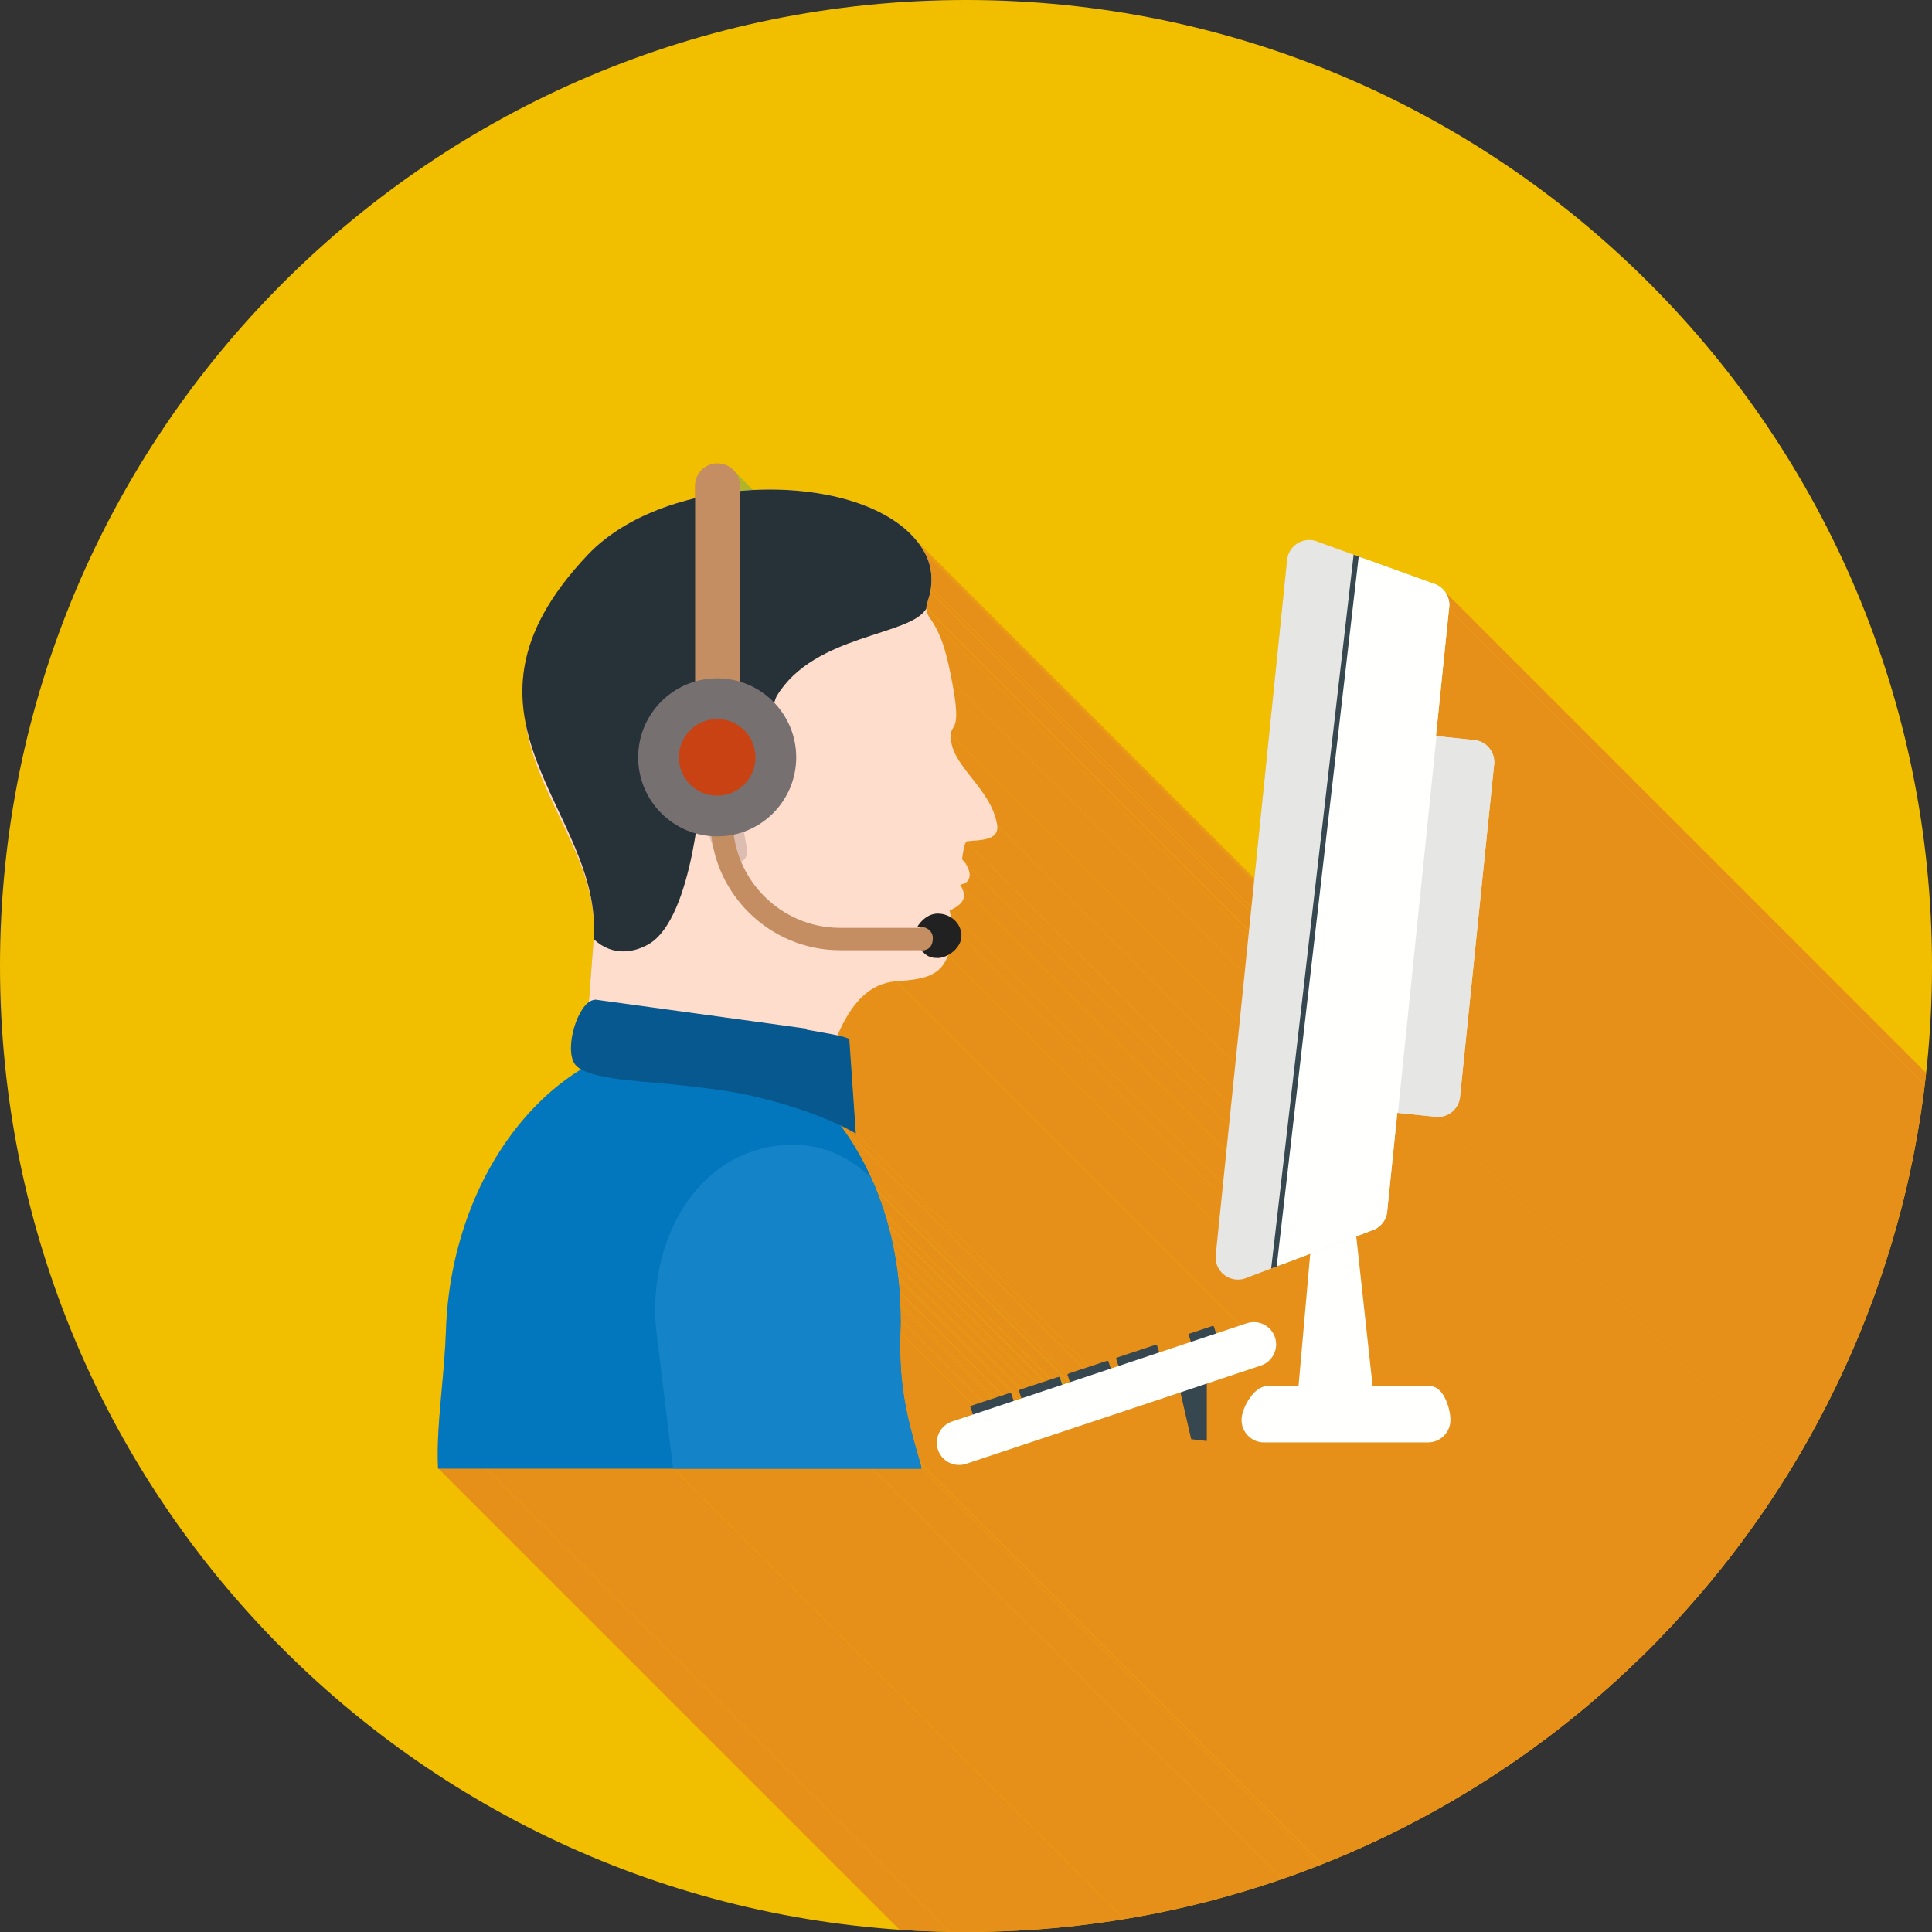 <?xml version="1.0" encoding="UTF-8" standalone="no"?>
<!-- Creator: CorelDRAW -->

<svg
   xml:space="preserve"
   width="2048px"
   height="2048px"
   style="shape-rendering:geometricPrecision; text-rendering:geometricPrecision; image-rendering:optimizeQuality; fill-rule:evenodd; clip-rule:evenodd"
   viewBox="0 0 2048 2048"
   version="1.1"
   id="svg7862"
   sodipodi:docname="Assistenza GetYourGuide Barcellona.svg"
   inkscape:version="1.1.2 (b8e25be833, 2022-02-05)"
   xmlns:inkscape="http://www.inkscape.org/namespaces/inkscape"
   xmlns:sodipodi="http://sodipodi.sourceforge.net/DTD/sodipodi-0.dtd"
   xmlns="http://www.w3.org/2000/svg"
   xmlns:svg="http://www.w3.org/2000/svg"><rect x="0" y="0" width="2048" height="2048" fill="#333333" stroke="none"/><sodipodi:namedview
   id="namedview7864"
   pagecolor="#ffffff"
   bordercolor="#666666"
   borderopacity="1.0"
   inkscape:pageshadow="2"
   inkscape:pageopacity="0.0"
   inkscape:pagecheckerboard="0"
   showgrid="false"
   inkscape:zoom="0.1767767"
   inkscape:cx="-1009.7485"
   inkscape:cy="373.35237"
   inkscape:window-width="2560"
   inkscape:window-height="1017"
   inkscape:window-x="-8"
   inkscape:window-y="-8"
   inkscape:window-maximized="1"
   inkscape:current-layer="Layer_x0020_1" />
 <defs
   id="defs7695">
  <style
   type="text/css"
   id="style7690">
   <![CDATA[
    .fil2 {fill:none}
    .fil12 {fill:#07588E}
    .fil17 {fill:#212121}
    .fil9 {fill:#263238}
    .fil3 {fill:#37474F}
    .fil15 {fill:#777070}
    .fil1 {fill:#AFB42B}
    .fil0 {fill:#C0CA33}
    .fil16 {fill:#C84213}
    .fil11 {fill:#CBAFA3}
    .fil10 {fill:#DDBDAF}
    .fil18 {fill:#E6E6E5}
    .fil7 {fill:#FFDDCC}
    .fil19 {fill:#FFFFFE}
    .fil8 {fill:#0277BD;fill-rule:nonzero}
    .fil13 {fill:#1583C8;fill-rule:nonzero}
    .fil6 {fill:#37474F;fill-rule:nonzero}
    .fil14 {fill:#C48E62;fill-rule:nonzero}
    .fil5 {fill:#E6E6E5;fill-rule:nonzero}
    .fil4 {fill:#FFFFFE;fill-rule:nonzero}
   ]]>
  </style>
   <clipPath
   id="id0">
    <path
   d="M1024 0c565.538,0 1024,458.462 1024,1024 0,565.538 -458.462,1024 -1024,1024 -565.538,0 -1024,-458.462 -1024,-1024 0,-565.538 458.462,-1024 1024,-1024z"
   id="path7692" />
   </clipPath>
 </defs>
 <g
   id="Layer_x0020_1"
   inkscape:label="Layer 1">
  <path
   class="fil0"
   d="M1024 0c565.538,0 1024,458.462 1024,1024 0,565.538 -458.462,1024 -1024,1024 -565.538,0 -1024,-458.462 -1024,-1024 0,-565.538 458.462,-1024 1024,-1024z"
   id="path7698"
   style="fill:#f1bf00;fill-opacity:1" />
  <g
   style="clip-path:url(#id0)"
   clip-path="url(#id0)"
   id="g7809">
   <g
   id="_385677952">
    <g
   id="g7805">
     <polygon
   id="_3303924961"
   class="fil1"
   points="1364.32,594.005 2500.2,1729.89 2500.09,1729.89 1364.21,594.005 " />
     <polygon
   id="_330392904"
   class="fil1"
   points="1535.93,645.696 2671.81,1781.58 2657.99,1916.35 1522.11,780.471 "
   style="fill:#e79019;fill-opacity:1" />
     <polygon
   id="_330397800"
   class="fil1"
   points="981.983,643.848 2117.86,1779.73 2117.85,1779.86 2117.84,1780 2117.83,1780.14 2117.82,1780.27 2117.81,1780.41 2117.81,1780.54 2117.8,1780.68 2117.8,1780.82 981.917,644.933 981.92,644.797 981.924,644.66 981.931,644.525 981.94,644.389 981.949,644.253 981.96,644.118 981.972,643.982 "
   style="fill:#e79019;fill-opacity:1" />
     <polygon
   id="_330397944"
   class="fil1"
   points="981.917,644.933 2117.8,1780.82 2117.84,1782.05 2118,1783.32 2118.3,1784.64 2118.75,1786.02 2119.35,1787.47 2120.13,1789.02 2121.1,1790.67 2122.27,1792.44 986.388,656.554 985.22,654.784 984.251,653.134 983.47,651.589 982.865,650.135 982.419,648.758 982.122,647.441 981.959,646.171 "
   style="fill:#e79019;fill-opacity:1" />
     <polygon
   id="_330398016"
   class="fil1"
   points="986.388,656.554 2122.27,1792.44 2123.46,1794.18 2124.61,1795.95 2125.71,1797.73 2126.76,1799.52 2127.78,1801.34 2128.75,1803.17 2129.68,1805.03 2130.57,1806.9 2131.43,1808.79 2132.26,1810.69 2133.05,1812.62 2133.8,1814.56 2134.53,1816.53 2135.23,1818.51 2135.91,1820.51 2136.56,1822.53 2137.18,1824.57 2137.79,1826.63 2138.37,1828.71 2138.93,1830.81 2139.48,1832.93 2140.01,1835.06 2140.53,1837.22 2141.03,1839.4 2141.53,1841.6 2142.01,1843.82 2142.49,1846.06 2142.96,1848.33 2143.43,1850.61 2143.89,1852.91 2144.36,1855.24 2144.82,1857.58 1008.94,721.699 1008.48,719.353 1008.01,717.029 1007.55,714.725 1007.08,712.443 1006.61,710.181 1006.13,707.94 1005.65,705.72 1005.15,703.521 1004.65,701.341 1004.13,699.182 1003.6,697.043 1003.05,694.926 1002.49,692.827 1001.9,690.747 1001.3,688.688 1000.68,686.647 1000.03,684.628 999.353,682.626 998.652,680.644 997.924,678.681 997.165,676.736 996.375,674.81 995.552,672.903 994.693,671.014 993.799,669.145 992.867,667.291 991.895,665.458 990.883,663.642 989.827,661.843 988.728,660.063 987.581,658.3 "
   style="fill:#e79019;fill-opacity:1" />
     <polygon
   id="_330398832"
   class="fil1"
   points="777.353,498.514 1913.23,1634.4 1914.77,1636.08 1916.13,1637.91 1917.32,1639.86 1918.32,1641.94 1919.12,1644.12 1919.71,1646.39 1920.07,1648.74 1920.19,1651.17 784.307,515.287 784.184,512.862 783.825,510.507 783.239,508.233 782.441,506.054 781.44,503.98 780.251,502.024 778.884,500.198 " />
     <polygon
   id="_330398904"
   class="fil1"
   points="1007.88,778.11 2143.76,1913.99 2143.68,1917.08 2143.85,1920.12 2144.27,1923.1 2144.93,1926.04 2145.79,1928.93 2146.86,1931.79 2148.11,1934.62 2149.53,1937.43 2151.1,1940.21 2152.8,1942.98 2154.63,1945.74 2156.56,1948.5 2158.57,1951.26 2160.67,1954.02 2162.81,1956.8 2165,1959.59 2167.22,1962.41 2169.45,1965.25 2171.67,1968.12 2173.87,1971.03 2176.03,1973.98 2178.14,1976.98 2180.19,1980.04 2182.14,1983.15 2184,1986.32 2185.74,1989.57 2187.36,1992.89 2188.82,1996.28 2190.12,1999.76 2191.25,2003.34 2192.17,2007 2192.89,2010.77 1057.01,874.885 1056.29,871.119 1055.36,867.453 1054.24,863.883 1052.94,860.402 1051.47,857.004 1049.86,853.686 1048.12,850.442 1046.26,847.267 1044.3,844.155 1042.26,841.1 1040.15,838.1 1037.99,835.146 1035.79,832.236 1033.57,829.364 1031.34,826.523 1029.12,823.709 1026.93,820.916 1024.78,818.142 1022.69,815.377 1020.67,812.619 1018.74,809.862 1016.92,807.101 1015.21,804.331 1013.65,801.545 1012.23,798.74 1010.98,795.91 1009.91,793.049 1009.04,790.153 1008.39,787.216 1007.97,784.234 1007.79,781.199 "
   style="fill:#e79019;fill-opacity:1" />
     <polygon
   id="_330398712"
   class="fil1"
   points="1057.01,874.885 2192.89,2010.77 2193.03,2013.72 2192.68,2016.27 2191.87,2018.46 2190.66,2020.31 2189.09,2021.85 2187.2,2023.12 2185.04,2024.15 2182.65,2024.97 2180.07,2025.61 2177.35,2026.11 2174.54,2026.49 2171.67,2026.78 2168.79,2027.03 2165.94,2027.25 2163.18,2027.48 2160.53,2027.76 1024.65,891.881 1027.29,891.602 1030.06,891.368 1032.91,891.144 1035.79,890.9 1038.66,890.605 1041.47,890.226 1044.19,889.732 1046.77,889.091 1049.16,888.271 1051.32,887.242 1053.21,885.972 1054.78,884.428 1055.99,882.578 1056.79,880.392 1057.15,877.838 "
   style="fill:#e79019;fill-opacity:1" />
     <polygon
   id="_330399072"
   class="fil1"
   points="1024.65,891.881 2160.53,2027.76 2159.99,2028.41 2159.5,2029.14 2159.07,2029.97 2158.68,2030.88 2158.33,2031.87 2158.02,2032.94 2157.74,2034.08 2157.48,2035.29 2157.23,2036.56 2157.01,2037.89 2156.78,2039.27 2156.56,2040.71 2156.34,2042.19 2156.1,2043.72 2155.85,2045.28 2155.57,2046.88 1019.69,910.998 1019.96,909.399 1020.22,907.834 1020.45,906.308 1020.68,904.824 1020.9,903.388 1021.12,902.003 1021.35,900.673 1021.59,899.403 1021.85,898.196 1022.14,897.057 1022.45,895.991 1022.8,895 1023.18,894.089 1023.62,893.262 1024.11,892.525 "
   style="fill:#e79019;fill-opacity:1" />
     <polygon
   id="_330398928"
   class="fil1"
   points="1017.8,937.905 2153.68,2073.79 2154.96,2076 2156.01,2078.11 2156.81,2080.14 2157.37,2082.08 2157.68,2083.95 2157.73,2085.75 2157.51,2087.48 2157.02,2089.16 2156.25,2090.78 2155.19,2092.36 2153.84,2093.9 2152.19,2095.4 2150.23,2096.87 2147.96,2098.32 2145.38,2099.75 2142.46,2101.17 1006.58,965.285 1009.49,963.865 1012.08,962.434 1014.35,960.986 1016.31,959.514 1017.96,958.014 1019.31,956.478 1020.36,954.901 1021.14,953.278 1021.63,951.602 1021.85,949.868 1021.8,948.069 1021.49,946.2 1020.93,944.255 1020.13,942.227 1019.08,940.113 "
   style="fill:#e79019;fill-opacity:1" />
     <polygon
   id="_330398880"
   class="fil1"
   points="1020.98,912.261 2156.86,2048.14 2158.15,2049.64 2159.4,2051.35 2160.56,2053.21 2161.59,2055.2 2162.47,2057.26 2163.14,2059.37 2163.57,2061.49 2163.72,2063.56 2163.56,2065.57 2163.03,2067.45 2162.11,2069.19 2160.76,2070.72 2158.92,2072.03 2156.58,2073.07 2153.68,2073.79 1017.8,937.905 1020.7,937.183 1023.04,936.148 1024.87,934.842 1026.23,933.303 1027.15,931.57 1027.68,929.683 1027.84,927.681 1027.69,925.603 1027.26,923.489 1026.58,921.38 1025.71,919.313 1024.67,917.327 1023.51,915.464 1022.27,913.762 "
   style="fill:#e79019;fill-opacity:1" />
     <polygon
   id="_330398808"
   class="fil1"
   points="1006.58,965.285 2142.46,2101.17 2142.69,2102.08 2142.9,2102.98 2143.1,2103.89 2143.28,2104.79 2143.46,2105.69 2143.62,2106.59 2143.78,2107.49 2143.93,2108.39 1008.05,972.511 1007.9,971.612 1007.74,970.711 1007.58,969.81 1007.4,968.907 1007.21,968.004 1007.02,967.099 1006.81,966.193 "
   style="fill:#e79019;fill-opacity:1" />
     <polygon
   id="_330398592"
   class="fil1"
   points="1005.06,1012.36 2140.94,2148.24 2140.15,2150.34 2139.3,2152.32 2138.39,2154.18 2137.41,2155.94 2136.37,2157.6 2135.27,2159.16 2134.11,2160.62 2132.88,2161.98 2131.6,2163.26 2130.25,2164.45 2128.84,2165.56 2127.38,2166.59 2125.85,2167.54 2124.27,2168.42 2122.62,2169.23 2120.92,2169.98 2119.15,2170.67 2117.33,2171.3 2115.45,2171.87 2113.52,2172.39 2111.52,2172.87 2109.47,2173.3 2107.36,2173.69 2105.2,2174.05 2102.98,2174.37 2100.7,2174.66 2098.37,2174.93 2095.98,2175.17 2093.54,2175.4 2091.05,2175.61 2088.49,2175.8 2085.89,2175.99 950.007,1040.11 952.613,1039.92 955.164,1039.72 957.661,1039.51 960.102,1039.29 962.491,1039.05 964.822,1038.78 967.098,1038.49 969.318,1038.16 971.483,1037.81 973.592,1037.42 975.642,1036.99 977.636,1036.51 979.573,1035.99 981.452,1035.41 983.273,1034.78 985.035,1034.1 986.74,1033.35 988.385,1032.54 989.97,1031.66 991.497,1030.7 992.963,1029.68 994.37,1028.57 995.716,1027.38 997.001,1026.1 998.226,1024.73 999.388,1023.27 1000.49,1021.72 1001.53,1020.06 1002.51,1018.3 1003.42,1016.43 1004.27,1014.46 "
   style="fill:#e79019;fill-opacity:1" />
     <polygon
   id="_330398616"
   class="fil1"
   points="952.413,1356.29 2088.29,2492.17 2088.46,2493.73 2088.62,2495.3 2088.78,2496.86 2088.93,2498.43 2089.08,2500 2089.21,2501.57 2089.35,2503.14 2089.47,2504.72 953.59,1368.84 953.466,1367.26 953.333,1365.68 953.195,1364.11 953.05,1362.54 952.899,1360.98 952.743,1359.41 952.58,1357.85 "
   style="fill:#e79019;fill-opacity:1" />
     <polygon
   id="_330398640"
   class="fil1"
   points="1012.63,976.217 2148.52,2112.1 2149.5,2113.18 2150.42,2114.31 2151.27,2115.49 2152.04,2116.72 2152.73,2118 2153.34,2119.32 2153.86,2120.68 2154.3,2122.07 2154.65,2123.5 2154.89,2124.96 2155.05,2126.45 2155.1,2127.96 1019.22,992.074 1019.17,990.563 1019.01,989.076 1018.76,987.617 1018.42,986.189 1017.98,984.794 1017.46,983.436 1016.85,982.117 1016.16,980.84 1015.39,979.609 1014.54,978.426 1013.62,977.294 "
   style="fill:#e79019;fill-opacity:1" />
     <polygon
   id="_330399432"
   class="fil1"
   points="950.007,1040.11 2085.89,2175.99 2083.14,2176.25 2080.45,2176.63 2077.82,2177.13 2075.25,2177.75 2072.74,2178.49 2070.29,2179.34 2067.89,2180.3 2065.55,2181.37 2063.26,2182.55 2061.02,2183.83 2058.84,2185.21 2056.72,2186.69 2054.64,2188.26 2052.61,2189.93 2050.63,2191.7 2048.7,2193.55 2046.82,2195.49 2044.99,2197.51 2043.2,2199.62 2041.45,2201.8 2039.75,2204.07 2038.09,2206.4 2036.48,2208.81 2034.9,2211.29 2033.37,2213.84 2031.88,2216.45 2030.42,2219.13 2029,2221.87 2027.62,2224.66 2026.27,2227.51 2024.96,2230.42 2023.69,2233.37 887.807,1097.49 889.084,1094.53 890.394,1091.63 891.74,1088.78 893.121,1085.98 894.539,1083.25 895.996,1080.57 897.49,1077.96 899.023,1075.41 900.597,1072.93 902.213,1070.52 903.871,1068.18 905.571,1065.92 907.316,1063.73 909.106,1061.63 910.94,1059.61 912.823,1057.67 914.751,1055.82 916.73,1054.05 918.757,1052.38 920.834,1050.81 922.963,1049.33 925.143,1047.94 927.376,1046.66 929.664,1045.49 932.006,1044.42 934.404,1043.46 936.858,1042.61 939.369,1041.87 941.939,1041.25 944.568,1040.75 947.258,1040.37 "
   style="fill:#e79019;fill-opacity:1" />
     <polygon
   id="_330399168"
   class="fil1"
   points="968.131,569.513 2104.01,1705.4 2104.33,1705.74 2104.65,1706.09 2104.96,1706.44 2105.27,1706.79 969.391,570.903 969.08,570.553 968.767,570.205 968.45,569.858 "
   style="fill:#e79019;fill-opacity:1" />
     <polygon
   id="_330399720"
   class="fil1"
   points="1530.87,626.463 2666.75,1762.35 2667.98,1763.98 2669.06,1765.71 2669.99,1767.52 2670.77,1769.4 2671.38,1771.34 2671.82,1773.33 2672.09,1775.36 2672.18,1777.42 2672.09,1779.5 2671.81,1781.58 1535.93,645.696 1536.21,643.615 1536.3,641.54 1536.21,639.481 1535.94,637.45 1535.5,635.457 1534.89,633.514 1534.11,631.633 1533.18,629.823 1532.1,628.097 "
   style="fill:#e79019;fill-opacity:1" />
     <polygon
   id="_330399240"
   class="fil1"
   points="969.391,570.903 2105.27,1706.79 2106.09,1707.76 970.207,571.876 "
   style="fill:#e79019;fill-opacity:1" />
     <polygon
   id="_330399192"
   class="fil1"
   points="1577.89,792.308 2713.77,1928.19 2715.12,1929.83 2716.32,1931.59 2717.37,1933.45 2718.24,1935.41 2718.94,1937.45 2719.45,1939.56 2719.77,1941.73 2719.88,1943.95 1584,808.064 1583.89,805.844 1583.57,803.675 1583.06,801.565 1582.36,799.528 1581.49,797.572 1580.44,795.709 1579.24,793.951 "
   style="fill:#e79019;fill-opacity:1" />
     <polygon
   id="_330399528"
   class="fil1"
   points="1584,808.064 2719.88,1943.95 2719.88,1944.13 1584,808.249 "
   style="fill:#e79019;fill-opacity:1" />
     <polygon
   id="_330399096"
   class="fil1"
   points="1584,808.249 2719.88,1944.13 2719.88,1944.42 2719.87,1944.71 2719.86,1945 2719.85,1945.29 2719.84,1945.58 2719.82,1945.87 2719.79,1946.16 2719.76,1946.45 1583.88,810.566 1583.91,810.275 1583.93,809.984 1583.95,809.694 1583.97,809.404 1583.98,809.114 1583.99,808.825 1584,808.537 "
   style="fill:#e79019;fill-opacity:1" />
     <polygon
   id="_330399144"
   class="fil1"
   points="1583.88,810.566 2719.76,1946.45 2719.72,1946.67 2719.69,1946.89 2719.67,1947.11 2719.64,1947.33 2719.62,1947.55 2719.59,1947.77 2719.56,1948 2719.52,1948.22 1583.64,812.334 1583.68,812.114 1583.71,811.892 1583.74,811.671 1583.76,811.45 1583.79,811.23 1583.81,811.009 1583.84,810.787 "
   style="fill:#e79019;fill-opacity:1" />
     <polygon
   id="_330365496"
   class="fil1"
   points="1286.85,1407.19 2422.73,2543.07 2423.15,2543.65 2423.43,2544.32 1287.55,1408.44 1287.26,1407.77 "
   style="fill:#e79019;fill-opacity:1" />
     <polygon
   id="_330365640"
   class="fil1"
   points="1072.72,1479.37 2208.6,2615.25 2209.9,2619.03 1074.02,1483.14 "
   style="fill:#e79019;fill-opacity:1" />
     <polygon
   id="_330365520"
   class="fil1"
   points="1074.02,1483.14 2209.9,2619.03 2209.96,2619.25 2210,2619.48 2210.03,2619.71 2210.04,2619.93 2210.03,2620.15 2210.02,2620.37 2209.99,2620.59 2209.96,2620.81 1074.08,1484.93 1074.11,1484.71 1074.14,1484.49 1074.15,1484.27 1074.16,1484.05 1074.14,1483.82 1074.12,1483.6 1074.08,1483.37 "
   style="fill:#e79019;fill-opacity:1" />
     <polygon
   id="_330365664"
   class="fil1"
   points="929.083,1261.37 2064.96,2397.25 2065.54,2398.71 2066.11,2400.18 2066.68,2401.65 2067.24,2403.12 2067.8,2404.6 2068.34,2406.08 2068.89,2407.57 2069.42,2409.06 2069.95,2410.56 2070.48,2412.06 2071,2413.57 2071.51,2415.08 2072.01,2416.59 2072.51,2418.11 2073.01,2419.64 2073.49,2421.17 937.611,1285.28 937.124,1283.76 936.631,1282.23 936.132,1280.71 935.626,1279.2 935.115,1277.69 934.596,1276.18 934.073,1274.68 933.543,1273.18 933.007,1271.69 932.463,1270.2 931.915,1268.72 931.361,1267.24 930.8,1265.76 930.233,1264.3 929.662,1262.83 "
   style="fill:#e79019;fill-opacity:1" />
     <polygon
   id="_330365832"
   class="fil1"
   points="1124.21,1462.37 2260.09,2598.25 2261.39,2602.03 1125.51,1466.15 " />
     <polygon
   id="_330365952"
   class="fil1"
   points="616.036,1133.43 1751.92,2269.31 1750.8,2268.65 1749.76,2267.96 1748.78,2267.24 1747.88,2266.51 611.995,1130.63 612.9,1131.36 613.877,1132.07 614.924,1132.76 " />
     <polygon
   id="_330365568"
   class="fil1"
   points="1125.51,1466.15 2261.39,2602.03 2261.45,2602.23 2261.49,2602.43 2261.52,2602.63 2261.53,2602.84 2261.54,2603.04 2261.53,2603.24 2261.52,2603.44 2261.49,2603.64 1125.61,1467.76 1125.64,1467.56 1125.65,1467.36 1125.66,1467.15 1125.65,1466.95 1125.64,1466.75 1125.61,1466.55 1125.57,1466.35 " />
     <polygon
   id="_330366048"
   class="fil1"
   points="900.284,1101.36 2036.17,2237.24 2043.13,2337.32 907.253,1201.44 "
   style="fill:#e79019;fill-opacity:1" />
     <polygon
   id="_330365616"
   class="fil1"
   points="1175.71,1445.38 2311.59,2581.26 2312.89,2585.04 1177.01,1449.15 "
   style="fill:#e79019;fill-opacity:1" />
     <polygon
   id="_330365856"
   class="fil1"
   points="1177.01,1449.15 2312.89,2585.04 2312.94,2585.21 2312.98,2585.39 2313.01,2585.57 2313.03,2585.75 2313.04,2585.93 2313.05,2586.11 2313.04,2586.29 2313.03,2586.46 1177.15,1450.58 1177.16,1450.4 1177.17,1450.22 1177.16,1450.04 1177.15,1449.86 1177.13,1449.68 1177.1,1449.51 1177.06,1449.33 "
   style="fill:#e79019;fill-opacity:1" />
     <polygon
   id="_330366720"
   class="fil1"
   points="954.494,1412.1 2090.38,2547.98 2090.22,2553.44 2090.14,2558.76 2090.12,2563.95 2090.17,2569.01 2090.28,2573.95 2090.45,2578.78 2090.68,2583.5 2090.97,2588.12 2091.31,2592.64 2091.72,2597.08 2092.17,2601.44 2092.68,2605.72 2093.23,2609.93 2093.84,2614.08 2094.49,2618.18 2095.19,2622.23 2095.93,2626.23 2096.71,2630.2 2097.54,2634.14 2098.4,2638.05 2099.3,2641.95 2100.23,2645.84 2101.2,2649.73 2102.2,2653.61 2103.23,2657.51 2104.29,2661.42 2105.38,2665.36 2106.49,2669.32 2107.63,2673.32 2108.79,2677.36 2109.96,2681.45 2111.16,2685.59 975.281,1549.71 974.083,1545.56 972.904,1541.48 971.746,1537.44 970.609,1533.44 969.497,1529.48 968.41,1525.54 967.351,1521.63 966.32,1517.73 965.32,1513.84 964.352,1509.96 963.418,1506.07 962.519,1502.17 961.657,1498.26 960.833,1494.32 960.05,1490.35 959.309,1486.34 958.611,1482.3 957.959,1478.2 957.353,1474.05 956.796,1469.84 956.29,1465.56 955.835,1461.2 955.433,1456.76 955.086,1452.24 954.797,1447.62 954.565,1442.9 954.394,1438.07 954.284,1433.13 954.238,1428.07 954.256,1422.88 954.341,1417.56 "
   style="fill:#e79019;fill-opacity:1" />
     <polygon
   id="_330366672"
   class="fil1"
   points="1226.55,1427.07 2362.43,2562.95 2362.87,2563.56 2363.2,2564.27 1227.32,1428.38 1226.99,1427.68 "
   style="fill:#e79019;fill-opacity:1" />
     <polygon
   id="_330366816"
   class="fil1"
   points="1175,1444.13 2310.89,2580.01 2311.3,2580.59 2311.59,2581.26 1175.71,1445.38 1175.42,1444.71 "
   style="fill:#e79019;fill-opacity:1" />
     <polygon
   id="_330366264"
   class="fil1"
   points="1227.32,1428.38 2363.2,2564.27 2364.38,2568.04 1228.5,1432.16 "
   style="fill:#e79019;fill-opacity:1" />
     <polygon
   id="_330366504"
   class="fil1"
   points="1228.5,1432.16 2364.38,2568.04 2364.43,2568.19 2364.48,2568.35 2364.51,2568.51 2364.53,2568.66 2364.55,2568.82 2364.56,2568.98 2364.57,2569.13 2364.57,2569.29 1228.69,1433.41 1228.69,1433.25 1228.68,1433.1 1228.67,1432.94 1228.65,1432.78 1228.63,1432.63 1228.6,1432.47 1228.55,1432.31 "
   style="fill:#e79019;fill-opacity:1" />
     <polygon
   id="_330366432"
   class="fil1"
   points="907.253,1201.44 2043.13,2337.32 2042.2,2336.78 2041.25,2336.24 2040.3,2335.71 2039.34,2335.18 2038.36,2334.64 2037.38,2334.11 2036.39,2333.58 2035.4,2333.06 2034.39,2332.53 2033.37,2332.01 2032.35,2331.49 2031.32,2330.97 2030.28,2330.45 2029.23,2329.94 2028.18,2329.43 2027.12,2328.92 891.238,1193.03 892.299,1193.55 893.352,1194.06 894.399,1194.57 895.437,1195.09 896.468,1195.61 897.492,1196.13 898.507,1196.65 899.514,1197.18 900.512,1197.7 901.503,1198.23 902.483,1198.76 903.457,1199.29 904.419,1199.83 905.374,1200.36 906.318,1200.9 "
   style="fill:#e79019;fill-opacity:1" />
     <polygon
   id="_330366072"
   class="fil1"
   points="891.238,1193.03 2027.12,2328.92 2027.78,2329.77 891.898,1193.89 "
   style="fill:#e79019;fill-opacity:1" />
     <polygon
   id="_330366168"
   class="fil1"
   points="1287.55,1408.44 2423.43,2544.32 2424.73,2548.1 1288.85,1412.21 "
   style="fill:#e79019;fill-opacity:1" />
     <polygon
   id="_330366528"
   class="fil1"
   points="1288.85,1412.21 2424.73,2548.1 2424.77,2548.23 2424.8,2548.37 2424.82,2548.51 2424.84,2548.65 2424.84,2548.79 2424.85,2548.93 2424.85,2549.07 2424.85,2549.21 1288.97,1413.33 1288.97,1413.19 1288.97,1413.05 1288.96,1412.91 1288.95,1412.77 1288.94,1412.63 1288.92,1412.49 1288.89,1412.35 "
   style="fill:#e79019;fill-opacity:1" />
     <polygon
   id="_330366552"
   class="fil1"
   points="1336.57,1447.27 2472.45,2583.15 2415.17,2602.21 1279.29,1466.33 "
   style="fill:#e79019;fill-opacity:1" />
     <polygon
   id="_330367464"
   class="fil1"
   points="1345.3,1407.61 2481.18,2543.49 2482.78,2545.14 2484.22,2546.95 2485.49,2548.92 2486.57,2551.03 2487.45,2553.29 1351.56,1417.4 1350.68,1415.15 1349.6,1413.03 1348.34,1411.07 1346.9,1409.26 "
   style="fill:#e79019;fill-opacity:1" />
     <polygon
   id="_330367200"
   class="fil1"
   points="1019.22,992.074 2155.1,2127.96 2155.02,2129.57 2154.8,2131.15 2154.44,2132.7 2153.94,2134.21 2153.33,2135.69 2152.6,2137.11 2151.77,2138.49 2150.84,2139.83 2149.82,2141.1 2148.72,2142.32 2147.55,2143.48 2146.32,2144.58 2145.04,2145.6 2143.71,2146.56 2142.34,2147.44 2140.94,2148.24 1005.06,1012.36 1006.46,1011.56 1007.82,1010.68 1009.16,1009.72 1010.44,1008.7 1011.67,1007.6 1012.84,1006.44 1013.94,1005.22 1014.96,1003.94 1015.88,1002.61 1016.72,1001.23 1017.45,999.803 1018.06,998.33 1018.56,996.818 1018.92,995.268 1019.14,993.686 "
   style="fill:#e79019;fill-opacity:1" />
     <polygon
   id="_330367320"
   class="fil1"
   points="1024.06,1551.24 2159.94,2687.12 2157.61,2687.77 2155.27,2688.17 2152.93,2688.34 2150.62,2688.27 2148.35,2687.97 2146.13,2687.46 2143.98,2686.74 2141.92,2685.83 2139.95,2684.71 2138.09,2683.41 2136.36,2681.93 1000.48,1546.05 1002.21,1547.53 1004.07,1548.83 1006.03,1549.94 1008.1,1550.86 1010.25,1551.58 1012.47,1552.09 1014.74,1552.38 1017.05,1552.45 1019.39,1552.29 1021.73,1551.89 "
   style="fill:#e79019;fill-opacity:1" />
     <polygon
   id="_330367584"
   class="fil1"
   points="975.281,1549.71 2111.16,2685.59 2111.76,2687.59 975.875,1551.71 "
   style="fill:#e79019;fill-opacity:1" />
     <polygon
   id="_330366888"
   class="fil1"
   points="975.875,1551.71 2111.76,2687.59 2111.92,2688.17 2112.07,2688.74 2112.19,2689.32 2112.3,2689.91 2112.39,2690.5 2112.47,2691.1 2112.53,2691.7 2112.58,2692.32 976.702,1556.43 976.651,1555.82 976.588,1555.21 976.511,1554.62 976.42,1554.03 976.312,1553.44 976.185,1552.86 976.04,1552.28 "
   style="fill:#e79019;fill-opacity:1" />
     <polygon
   id="_330367368"
   class="fil1"
   points="976.702,1556.43 2112.58,2692.32 2060.49,2692.32 924.613,1556.43 "
   style="fill:#e79019;fill-opacity:1" />
     <polygon
   id="_330367392"
   class="fil1"
   points="924.613,1556.43 2060.49,2692.32 1849.44,2692.32 713.56,1556.43 "
   style="fill:#e79019;fill-opacity:1" />
     <polygon
   id="_330367488"
   class="fil1"
   points="713.56,1556.43 1849.44,2692.32 1650.91,2692.32 515.025,1556.43 "
   style="fill:#e79019;fill-opacity:1" />
     <polygon
   id="_330367536"
   class="fil1"
   points="515.025,1556.43 1650.91,2692.32 1600.24,2692.32 464.357,1556.43 "
   style="fill:#e79019;fill-opacity:1" />
     <polygon
   id="_330367032"
   class="fil1"
   points="891.898,1193.89 2027.78,2329.77 2028.91,2331.31 2030.03,2332.87 2031.15,2334.44 2032.25,2336.02 2033.35,2337.61 2034.44,2339.21 2035.52,2340.82 2036.59,2342.44 2037.65,2344.07 2038.7,2345.71 2039.75,2347.37 2040.78,2349.03 2041.81,2350.7 2042.82,2352.39 2043.83,2354.08 2044.83,2355.78 2045.81,2357.5 2046.79,2359.22 2047.76,2360.95 2048.72,2362.69 2049.67,2364.45 2050.61,2366.21 2051.54,2367.98 2052.46,2369.76 2053.37,2371.55 2054.28,2373.35 2055.17,2375.16 2056.05,2376.98 2056.92,2378.81 2057.78,2380.64 2058.64,2382.49 2059.48,2384.34 923.597,1248.46 922.755,1246.6 921.903,1244.76 921.041,1242.92 920.168,1241.1 919.287,1239.28 918.395,1237.47 917.493,1235.67 916.581,1233.88 915.661,1232.1 914.729,1230.33 913.789,1228.56 912.839,1226.81 911.879,1225.07 910.911,1223.34 909.931,1221.61 908.944,1219.9 907.947,1218.2 906.94,1216.5 905.924,1214.82 904.899,1213.15 903.865,1211.48 902.821,1209.83 901.77,1208.19 900.708,1206.56 899.638,1204.94 898.559,1203.32 897.471,1201.72 896.374,1200.13 895.268,1198.56 894.153,1196.99 893.03,1195.43 "
   style="fill:#e79019;fill-opacity:1" />
     <polygon
   id="_330368112"
   class="fil1"
   points="784.307,515.287 1920.19,1651.17 1920.19,1656.67 784.307,520.786 " />
     <polygon
   id="_330368208"
   class="fil1"
   points="1008.94,721.699 2144.82,1857.58 2145.74,1862.41 2146.54,1866.89 2147.23,1871.04 2147.81,1874.88 2148.3,1878.41 2148.69,1881.67 2149,1884.65 2149.22,1887.37 2149.37,1889.86 2149.44,1892.12 2149.45,1894.16 2149.4,1896.01 2149.29,1897.68 2149.13,1899.17 2148.92,1900.52 2148.68,1901.72 2148.4,1902.8 2148.09,1903.77 2147.76,1904.64 2147.41,1905.44 2147.04,1906.17 2146.68,1906.84 2146.3,1907.48 2145.94,1908.1 2145.58,1908.71 2145.23,1909.33 2144.91,1909.96 2144.6,1910.64 2144.33,1911.36 2144.1,1912.16 2143.91,1913.03 2143.76,1913.99 1007.88,778.11 1008.03,777.144 1008.22,776.273 1008.45,775.482 1008.72,774.757 1009.02,774.082 1009.35,773.443 1009.69,772.827 1010.05,772.217 1010.42,771.599 1010.79,770.959 1011.16,770.284 1011.53,769.555 1011.88,768.761 1012.21,767.887 1012.52,766.918 1012.79,765.837 1013.04,764.633 1013.24,763.289 1013.41,761.793 1013.52,760.127 1013.57,758.279 1013.56,756.233 1013.49,753.976 1013.34,751.491 1013.12,748.765 1012.81,745.783 1012.42,742.531 1011.93,738.994 1011.35,735.156 1010.66,731.004 1009.86,726.524 "
   style="fill:#e79019;fill-opacity:1" />
     <polygon
   id="_330368352"
   class="fil1"
   points="970.207,571.876 2106.09,1707.76 2106.38,1708.1 2106.67,1708.44 2106.96,1708.78 2107.24,1709.12 2107.53,1709.47 2107.81,1709.81 2108.09,1710.16 2108.37,1710.5 972.491,574.622 972.213,574.274 971.932,573.928 971.649,573.584 971.363,573.24 971.076,572.898 970.788,572.556 970.497,572.216 "
   style="fill:#e79019;fill-opacity:1" />
     <polygon
   id="_330367608"
   class="fil1"
   points="972.491,574.622 2108.37,1710.5 2109.26,1711.69 973.376,575.807 "
   style="fill:#e79019;fill-opacity:1" />
     <polygon
   id="_330367728"
   class="fil1"
   points="973.376,575.807 2109.26,1711.69 2109.51,1712.02 2109.76,1712.35 2110.01,1712.68 2110.26,1713.02 2110.51,1713.35 2110.75,1713.68 2111,1714.02 2111.24,1714.36 975.356,578.474 975.116,578.136 974.873,577.8 974.628,577.466 974.379,577.133 974.129,576.8 973.879,576.469 973.627,576.137 "
   style="fill:#e79019;fill-opacity:1" />
     <polygon
   id="_330367632"
   class="fil1"
   points="975.356,578.474 2111.24,1714.36 2111.37,1714.55 2111.5,1714.75 2111.63,1714.95 2111.76,1715.15 2111.89,1715.34 2112.02,1715.54 2112.15,1715.74 2112.28,1715.94 976.402,580.058 976.27,579.859 976.141,579.661 976.012,579.461 975.883,579.263 975.753,579.064 975.623,578.866 975.491,578.669 "
   style="fill:#e79019;fill-opacity:1" />
     <polygon
   id="_330367704"
   class="fil1"
   points="976.402,580.058 2112.28,1715.94 2112.48,1716.24 2112.68,1716.54 2112.89,1716.84 2113.08,1717.13 2113.28,1717.43 2113.48,1717.73 2113.67,1718.04 2113.86,1718.34 977.982,582.458 977.792,582.154 977.598,581.852 977.402,581.55 977.204,581.252 977.004,580.953 976.803,580.654 976.602,580.356 "
   style="fill:#e79019;fill-opacity:1" />
     <polygon
   id="_330368160"
   class="fil1"
   points="977.982,582.458 2113.86,1718.34 2114.17,1718.85 2114.48,1719.36 2114.79,1719.87 2115.09,1720.38 2115.38,1720.9 2115.67,1721.41 2115.96,1721.93 2116.24,1722.45 980.362,586.57 980.078,586.049 979.791,585.53 979.5,585.013 979.204,584.497 978.905,583.985 978.602,583.473 978.294,582.964 "
   style="fill:#e79019;fill-opacity:1" />
     <polygon
   id="_330367800"
   class="fil1"
   points="980.362,586.57 2116.24,1722.45 2117.29,1724.46 2118.25,1726.51 2119.13,1728.6 2119.93,1730.72 2120.65,1732.88 2121.28,1735.07 2121.83,1737.29 2122.3,1739.55 2122.67,1741.84 2122.96,1744.16 2123.17,1746.51 2123.29,1748.89 2123.31,1751.3 2123.25,1753.73 2123.1,1756.19 2122.86,1758.68 986.977,622.8 987.219,620.312 987.37,617.85 987.432,615.415 987.405,613.007 987.288,610.627 987.083,608.276 986.793,605.957 986.415,603.668 985.951,601.41 985.403,599.186 984.77,596.995 984.053,594.837 983.252,592.715 982.37,590.63 981.407,588.582 "
   style="fill:#e79019;fill-opacity:1" />
     <polygon
   id="_330368376"
   class="fil1"
   points="1583.64,812.334 2719.52,1948.22 2683.5,2298.49 1547.62,1162.61 "
   style="fill:#e79019;fill-opacity:1" />
     <polygon
   id="_330368592"
   class="fil1"
   points="986.977,622.8 2122.86,1758.68 2122.79,1759.2 2122.72,1759.7 2122.65,1760.2 2122.58,1760.69 2122.5,1761.17 2122.42,1761.64 2122.34,1762.1 2122.26,1762.56 986.375,626.678 986.457,626.219 986.539,625.754 986.619,625.283 986.697,624.804 986.772,624.317 986.844,623.822 986.912,623.317 "
   style="fill:#e79019;fill-opacity:1" />
     <polygon
   id="_330368640"
   class="fil1"
   points="986.375,626.678 2122.26,1762.56 2122.16,1763.03 986.278,627.152 "
   style="fill:#e79019;fill-opacity:1" />
     <polygon
   id="_330368760"
   class="fil1"
   points="986.278,627.152 2122.16,1763.03 2121.87,1764.44 2121.56,1765.78 2121.24,1767.05 2120.91,1768.26 2120.58,1769.41 2120.25,1770.51 2119.92,1771.57 2119.6,1772.58 2119.29,1773.55 2119.01,1774.49 2118.74,1775.41 2118.5,1776.3 2118.28,1777.17 2118.1,1778.03 2117.96,1778.88 2117.86,1779.73 981.983,643.848 982.081,643 982.222,642.148 982.4,641.288 982.614,640.415 982.856,639.525 983.124,638.611 983.414,637.669 983.721,636.695 984.04,635.684 984.368,634.63 984.7,633.53 985.033,632.377 985.36,631.169 985.68,629.898 985.987,628.56 "
   style="fill:#e79019;fill-opacity:1" />
     <polygon
   id="_330369096"
   class="fil1"
   points="1547.74,1162.61 2683.62,2298.49 2683.24,2300.88 2682.63,2303.18 2681.81,2305.37 2680.79,2307.45 2679.58,2309.4 2678.2,2311.22 2676.65,2312.89 2674.96,2314.41 2673.12,2315.75 2671.17,2316.92 2669.1,2317.9 2666.93,2318.69 2664.67,2319.26 2662.35,2319.61 2659.96,2319.73 2657.52,2319.61 1521.64,1183.73 1524.08,1183.85 1526.46,1183.73 1528.79,1183.38 1531.05,1182.8 1533.22,1182.02 1535.28,1181.04 1537.24,1179.87 1539.07,1178.52 1540.77,1177.01 1542.32,1175.34 1543.7,1173.52 1544.91,1171.57 1545.93,1169.49 1546.75,1167.3 1547.36,1165 "
   style="fill:#e79019;fill-opacity:1" />
     <polygon
   id="_330368712"
   class="fil1"
   points="1521.64,1183.73 2657.52,2319.61 2657.34,2319.61 2657.14,2319.59 2656.94,2319.57 2656.74,2319.54 2656.53,2319.51 2656.31,2319.47 2656.09,2319.42 2655.87,2319.38 1519.99,1183.5 1520.21,1183.54 1520.43,1183.58 1520.64,1183.62 1520.86,1183.66 1521.06,1183.69 1521.26,1183.71 1521.45,1183.73 "
   style="fill:#e79019;fill-opacity:1" />
     <polygon
   id="_330368976"
   class="fil1"
   points="1519.99,1183.5 2655.87,2319.38 2617.72,2315.49 1481.84,1179.6 "
   style="fill:#e79019;fill-opacity:1" />
     <polygon
   id="_330368472"
   class="fil1"
   points="1481.84,1179.6 2617.72,2315.49 2617.01,2315.37 1481.13,1179.49 "
   style="fill:#e79019;fill-opacity:1" />
     <polygon
   id="_330368496"
   class="fil1"
   points="1481.13,1179.49 2617.01,2315.37 2606.38,2419.93 1470.5,1284.05 "
   style="fill:#e79019;fill-opacity:1" />
     <polygon
   id="_330368616"
   class="fil1"
   points="1470.5,1284.05 2606.38,2419.93 2606.14,2421.74 2605.75,2423.5 2605.24,2425.21 2604.61,2426.85 2603.86,2428.43 2603,2429.94 2602.03,2431.38 2600.96,2432.73 2599.81,2434.01 2598.56,2435.2 2597.24,2436.29 2595.83,2437.29 2594.37,2438.19 2592.83,2438.98 2591.25,2439.66 2589.61,2440.23 1453.73,1304.35 1455.36,1303.78 1456.95,1303.1 1458.48,1302.31 1459.95,1301.41 1461.35,1300.41 1462.68,1299.31 1463.92,1298.13 1465.08,1296.85 1466.15,1295.49 1467.12,1294.06 1467.98,1292.55 1468.73,1290.97 1469.36,1289.32 1469.87,1287.62 1470.25,1285.86 "
   style="fill:#e79019;fill-opacity:1" />
     <polygon
   id="_330369432"
   class="fil1"
   points="1453.73,1304.35 2589.61,2440.23 2573.59,2446.28 1437.71,1310.4 "
   style="fill:#e79019;fill-opacity:1" />
     <polygon
   id="_330369864"
   class="fil1"
   points="1437.71,1310.4 2573.59,2446.28 2573.6,2446.47 2573.61,2446.66 2573.63,2446.84 2573.64,2447.03 2573.65,2447.22 2573.66,2447.4 2573.66,2447.59 2573.66,2447.78 1437.78,1311.9 1437.78,1311.71 1437.78,1311.52 1437.77,1311.33 1437.76,1311.15 1437.74,1310.96 1437.73,1310.77 1437.72,1310.59 "
   style="fill:#e79019;fill-opacity:1" />
     <polygon
   id="_330369600"
   class="fil1"
   points="1388.92,1328.82 2524.8,2464.71 2456.5,2490.51 1320.62,1354.62 "
   style="fill:#e79019;fill-opacity:1" />
     <polygon
   id="_330369240"
   class="fil1"
   points="1437.78,1311.9 2573.66,2447.78 2590.88,2605.1 1455,1469.21 "
   style="fill:#e79019;fill-opacity:1" />
     <polygon
   id="_330369528"
   class="fil1"
   points="1537.47,1504.86 2673.35,2640.74 2673.23,2643.16 2672.87,2645.52 2672.28,2647.79 2671.48,2649.97 2670.48,2652.05 2669.29,2654 2667.93,2655.83 2666.39,2657.51 2664.71,2659.04 2662.88,2660.41 2660.92,2661.6 2658.85,2662.6 2656.67,2663.39 2654.39,2663.98 2652.03,2664.34 2649.6,2664.46 1513.72,1528.58 1516.15,1528.46 1518.51,1528.1 1520.78,1527.51 1522.97,1526.72 1525.04,1525.72 1527,1524.53 1528.83,1523.16 1530.51,1521.63 1532.04,1519.95 1533.41,1518.12 1534.6,1516.16 1535.6,1514.09 1536.4,1511.91 1536.99,1509.64 1537.34,1507.28 "
   style="fill:#e79019;fill-opacity:1" />
     <polygon
   id="_330369552"
   class="fil1"
   points="1320.62,1354.62 2456.5,2490.51 2454.18,2491.24 2451.85,2491.74 2449.51,2491.99 2447.19,2492.02 2444.89,2491.81 2442.64,2491.39 2440.45,2490.76 2438.33,2489.93 2436.3,2488.9 2434.38,2487.67 2432.58,2486.26 2430.91,2484.68 1295.03,1348.8 1296.69,1350.38 1298.5,1351.79 1300.42,1353.01 1302.45,1354.05 1304.57,1354.88 1306.76,1355.51 1309.01,1355.93 1311.31,1356.13 1313.63,1356.11 1315.97,1355.85 1318.3,1355.36 "
   style="fill:#e79019;fill-opacity:1" />
     <polygon
   id="_330369576"
   class="fil1"
   points="1525.36,1472.94 2661.24,2608.82 2663.1,2610.72 2664.82,2612.92 2666.39,2615.36 2667.81,2618.01 2669.08,2620.8 2670.19,2623.71 2671.14,2626.67 2671.92,2629.64 2672.54,2632.58 2672.99,2635.45 2673.26,2638.18 2673.35,2640.74 1537.47,1504.86 1537.38,1502.3 1537.11,1499.56 1536.66,1496.7 1536.04,1493.76 1535.26,1490.79 1534.31,1487.82 1533.2,1484.92 1531.93,1482.12 1530.51,1479.48 1528.94,1477.04 1527.22,1474.84 "
   style="fill:#e79019;fill-opacity:1" />
     <polygon
   id="_330369696"
   class="fil1"
   points="1351.56,1417.4 2487.45,2553.29 2488.08,2555.62 2488.46,2557.96 2488.62,2560.29 2488.54,2562.6 2488.25,2564.87 2487.74,2567.09 2487.02,2569.25 2486.1,2571.32 2485,2573.29 2483.7,2575.15 2482.23,2576.89 2480.59,2578.48 2478.78,2579.92 2476.82,2581.19 2474.7,2582.27 2472.45,2583.15 1336.57,1447.27 1338.82,1446.39 1340.94,1445.31 1342.9,1444.04 1344.71,1442.6 1346.35,1441.01 1347.82,1439.27 1349.12,1437.41 1350.22,1435.43 1351.14,1433.36 1351.85,1431.21 1352.36,1428.99 1352.66,1426.72 1352.74,1424.41 1352.58,1422.08 1352.19,1419.74 "
   style="fill:#e79019;fill-opacity:1" />
     <polygon
   id="_330369504"
   class="fil1"
   points="923.669,1248.52 2059.55,2384.4 2060.21,2385.88 2060.86,2387.37 2061.5,2388.86 2062.14,2390.36 2062.77,2391.86 2063.39,2393.37 2064.01,2394.88 2064.62,2396.4 928.738,1260.51 928.126,1259 927.509,1257.48 926.885,1255.98 926.255,1254.47 925.62,1252.98 924.977,1251.48 924.327,1250 "
   style="fill:#e79019;fill-opacity:1" />
     <polygon
   id="_330369360"
   class="fil1"
   points="928.738,1260.51 2064.62,2396.4 2064.96,2397.25 929.083,1261.37 "
   style="fill:#e79019;fill-opacity:1" />
     <polygon
   id="_330370632"
   class="fil1"
   points="1122.99,1460.64 2258.87,2596.52 2259.39,2597.01 2259.8,2597.59 2260.09,2598.25 1124.21,1462.37 1123.92,1461.7 1123.51,1461.12 " />
     <polygon
   id="_330369912"
   class="fil1"
   points="937.611,1285.28 2073.49,2421.17 2074.23,2423.54 938.344,1287.66 "
   style="fill:#e79019;fill-opacity:1" />
     <polygon
   id="_330369936"
   class="fil1"
   points="938.344,1287.66 2074.23,2423.54 2074.61,2424.82 2075,2426.09 2075.38,2427.37 2075.76,2428.65 2076.13,2429.94 2076.5,2431.23 2076.86,2432.52 2077.22,2433.81 941.336,1297.93 940.978,1296.64 940.615,1295.34 940.247,1294.06 939.875,1292.77 939.498,1291.49 939.118,1290.21 938.733,1288.93 "
   style="fill:#e79019;fill-opacity:1" />
     <polygon
   id="_330369960"
   class="fil1"
   points="941.336,1297.93 2077.22,2433.81 2077.79,2435.85 941.905,1299.96 "
   style="fill:#e79019;fill-opacity:1" />
     <polygon
   id="_330369984"
   class="fil1"
   points="941.905,1299.96 2077.79,2435.85 2078.17,2437.3 2078.56,2438.77 2078.93,2440.23 2079.31,2441.7 2079.67,2443.17 2080.03,2444.65 2080.38,2446.13 2080.73,2447.61 944.851,1311.73 944.502,1310.24 944.148,1308.76 943.789,1307.29 943.424,1305.82 943.053,1304.35 942.676,1302.88 942.294,1301.42 "
   style="fill:#e79019;fill-opacity:1" />
     <polygon
   id="_330370200"
   class="fil1"
   points="944.851,1311.73 2080.73,2447.61 2081.45,2450.83 945.57,1314.95 "
   style="fill:#e79019;fill-opacity:1" />
     <polygon
   id="_330370032"
   class="fil1"
   points="945.57,1314.95 2081.45,2450.83 2081.71,2452 2081.97,2453.17 2082.22,2454.35 2082.47,2455.52 2082.71,2456.7 2082.95,2457.88 2083.19,2459.06 2083.43,2460.25 947.547,1324.37 947.312,1323.18 947.074,1322 946.831,1320.82 946.586,1319.64 946.337,1318.47 946.085,1317.29 945.829,1316.12 "
   style="fill:#e79019;fill-opacity:1" />
     <polygon
   id="_330370080"
   class="fil1"
   points="947.547,1324.37 2083.43,2460.25 2084.09,2463.59 948.204,1327.71 "
   style="fill:#e79019;fill-opacity:1" />
     <polygon
   id="_330370464"
   class="fil1"
   points="948.204,1327.71 2084.09,2463.59 2084.36,2465.08 2084.63,2466.57 2084.89,2468.06 2085.15,2469.55 2085.4,2471.05 2085.65,2472.55 2085.89,2474.05 2086.12,2475.56 950.244,1339.68 950.009,1338.17 949.768,1336.67 949.521,1335.17 949.268,1333.67 949.009,1332.18 948.746,1330.69 948.478,1329.2 "
   style="fill:#e79019;fill-opacity:1" />
     <polygon
   id="_330371424"
   class="fil1"
   points="950.244,1339.68 2086.12,2475.56 2086.18,2475.95 2086.24,2476.34 2086.3,2476.73 2086.35,2477.12 2086.41,2477.51 2086.46,2477.9 2086.52,2478.29 2086.57,2478.68 950.69,1342.8 950.635,1342.41 950.579,1342.02 950.525,1341.63 950.47,1341.24 950.416,1340.85 950.359,1340.46 950.303,1340.07 "
   style="fill:#e79019;fill-opacity:1" />
     <polygon
   id="_330370968"
   class="fil1"
   points="950.69,1342.8 2086.57,2478.68 2086.75,2479.9 2086.92,2481.13 2087.09,2482.35 2087.25,2483.58 2087.41,2484.81 2087.56,2486.04 2087.72,2487.27 2087.87,2488.5 951.985,1352.62 951.836,1351.38 951.683,1350.15 951.528,1348.92 951.367,1347.7 951.204,1346.47 951.036,1345.25 950.865,1344.02 "
   style="fill:#e79019;fill-opacity:1" />
     <polygon
   id="_330371352"
   class="fil1"
   points="951.985,1352.62 2087.87,2488.5 2088.29,2492.17 952.413,1356.29 "
   style="fill:#e79019;fill-opacity:1" />
     <polygon
   id="_330370920"
   class="fil1"
   points="1071.5,1477.63 2207.38,2613.52 2207.9,2614 2208.31,2614.58 2208.6,2615.25 1072.72,1479.37 1072.43,1478.7 1072.02,1478.12 "
   style="fill:#e79019;fill-opacity:1" />
     <polygon
   id="_330370800"
   class="fil1"
   points="953.59,1368.84 2089.47,2504.72 2089.6,2506.77 953.72,1370.89 "
   style="fill:#e79019;fill-opacity:1" />
     <polygon
   id="_330371400"
   class="fil1"
   points="953.72,1370.89 2089.6,2506.77 2089.7,2508.16 2089.79,2509.56 2089.87,2510.95 2089.96,2512.35 2090.03,2513.75 2090.1,2515.16 2090.17,2516.56 2090.23,2517.96 954.348,1382.08 954.287,1380.68 954.22,1379.27 954.15,1377.87 954.074,1376.47 953.994,1375.07 953.907,1373.68 953.816,1372.28 "
   style="fill:#e79019;fill-opacity:1" />
     <polygon
   id="_330370704"
   class="fil1"
   points="954.348,1382.08 2090.23,2517.96 2090.37,2521.53 954.486,1385.65 "
   style="fill:#e79019;fill-opacity:1" />
     <polygon
   id="_330371208"
   class="fil1"
   points="954.486,1385.65 2090.37,2521.53 2090.39,2522.35 2090.42,2523.18 2090.44,2524 2090.47,2524.83 2090.49,2525.65 2090.51,2526.48 2090.53,2527.3 2090.54,2528.13 2090.56,2528.95 2090.57,2529.78 2090.58,2530.61 2090.6,2531.44 2090.6,2532.27 2090.61,2533.1 2090.61,2533.93 2090.61,2534.76 954.732,1398.88 954.731,1398.05 954.727,1397.22 954.721,1396.39 954.714,1395.56 954.703,1394.73 954.692,1393.9 954.679,1393.07 954.663,1392.25 954.646,1391.42 954.627,1390.59 954.607,1389.77 954.585,1388.94 954.562,1388.12 954.538,1387.29 954.512,1386.47 "
   style="fill:#e79019;fill-opacity:1" />
     <polygon
   id="_330370848"
   class="fil1"
   points="954.732,1398.88 2090.61,2534.76 2090.61,2535.27 2090.61,2535.82 2090.6,2536.42 2090.59,2537.06 2090.58,2537.74 2090.57,2538.47 2090.56,2539.23 2090.54,2540.04 2090.52,2540.89 2090.5,2541.79 2090.48,2542.72 2090.46,2543.69 2090.44,2544.7 2090.42,2545.76 2090.4,2546.85 2090.38,2547.98 954.494,1412.1 954.517,1410.97 954.539,1409.88 954.561,1408.82 954.582,1407.81 954.602,1406.84 954.622,1405.9 954.641,1405.01 954.657,1404.16 954.674,1403.35 954.688,1402.58 954.701,1401.86 954.712,1401.18 954.72,1400.54 954.727,1399.94 954.731,1399.39 "
   style="fill:#e79019;fill-opacity:1" />
     <polygon
   id="_330371232"
   class="fil1"
   points="1251.33,1475.63 2387.21,2611.51 2159.94,2687.12 1024.06,1551.24 "
   style="fill:#e79019;fill-opacity:1" />
     <polygon
   id="_330371856"
   class="fil1"
   points="1279.29,1466.33 2415.17,2602.21 2415.17,2663.05 1279.29,1527.16 "
   style="fill:#e79019;fill-opacity:1" />
     <polygon
   id="_330371808"
   class="fil1"
   points="1339.88,1528.58 2475.76,2664.46 2473.33,2664.34 2470.97,2663.98 2468.7,2663.39 2466.52,2662.6 2464.44,2661.6 2462.48,2660.41 2460.66,2659.04 2458.97,2657.51 1323.09,1521.63 1324.78,1523.16 1326.6,1524.53 1328.56,1525.72 1330.64,1526.72 1332.82,1527.51 1335.09,1528.1 1337.45,1528.46 "
   style="fill:#e79019;fill-opacity:1" />
     <polygon
   id="_330372048"
   class="fil1"
   points="1279.29,1527.16 2415.17,2663.05 2398.51,2661.04 1262.63,1525.16 "
   style="fill:#e79019;fill-opacity:1" />
     <polygon
   id="_330371592"
   class="fil1"
   points="1513.72,1528.58 2649.6,2664.46 2475.76,2664.46 1339.88,1528.58 "
   style="fill:#e79019;fill-opacity:1" />
    </g>
    <path
   id="_385678048"
   class="fil1"
   d="M1583.64 812.334l-36.023 350.273 0.123 0c-1.421,12.983 -12.995,22.424 -26.107,21.123 -0.469,0 -1.062,-0.113 -1.648,-0.231l-38.15 -3.894 -0.712 -0.118 -10.626 104.56c-0.944,9.796 -7.912,17.588 -16.774,20.301l-16.02 6.056c0.031,0.497 0.077,0.989 0.077,1.495l17.212 157.317 61.564 0c13.111,0 20.908,22.543 20.908,35.641 0,13.105 -10.631,23.724 -23.744,23.724l-173.847 0c-13.113,0 -23.739,-10.618 -23.739,-23.724 0,-13.098 13.344,-35.641 26.452,-35.641l33.924 0 -0.025 -0.233 12.435 -140.158 -68.302 25.8c-12.282,4.6 -25.981,-1.535 -30.591,-13.808 -1.534,-4.134 -1.887,-8.381 -1.18,-12.51l75.469 -734.3 -0.113 0c1.297,-12.983 12.99,-22.424 25.981,-21.125 2.717,0.236 5.196,0.944 7.446,2.006l42.624 15.41 0.008 -0.069 80.433 29.152 -0.001 -0.119c10.981,4.013 17.238,15.344 15.232,26.437l-13.815 134.775 40.51 4.131c12.26,1.214 21.319,11.512 21.379,23.461l0 0.185c-0.002,0.767 -0.04,1.54 -0.118,2.317 -0.122,0.591 -0.122,1.178 -0.24,1.768zm-232.079 605.07c4.016,12.396 -2.595,25.733 -14.999,29.862l-57.28 19.061 0 60.836 -16.652 -2.007 -11.301 -49.53 -227.273 75.612c-12.402,4.134 -25.746,-2.595 -29.766,-14.987 -4.128,-12.392 2.601,-25.728 15.001,-29.739l22.534 -7.509c-0.456,-0.425 -0.843,-0.927 -1.037,-1.58l-1.302 -3.778c-0.586,-1.887 0.476,-4.011 2.363,-4.602l36.261 -12.038c1.889,-0.591 4.016,0.471 4.603,2.363l1.302 3.776c0.181,0.611 0.161,1.205 0.059,1.782l9.118 -3.038c-0.4,-0.402 -0.737,-0.865 -0.911,-1.459l-1.302 -3.778c-0.586,-1.889 0.476,-4.012 2.363,-4.603l36.258 -12.038c1.887,-0.591 4.016,0.471 4.606,2.36l1.302 3.78c0.164,0.531 0.172,1.075 0.097,1.605l8.979 -2.991c-0.359,-0.376 -0.65,-0.814 -0.814,-1.332l-1.293 -3.775c-0.594,-1.887 0.468,-4.011 2.36,-4.72l36.261 -11.92c1.889,-0.591 4.012,0.471 4.606,2.359l1.297 3.776c0.148,0.468 0.19,0.952 0.144,1.428l8.802 -2.936c-0.295,-0.346 -0.535,-0.751 -0.678,-1.206l-1.298 -3.775c-0.589,-2.009 0.472,-4.016 2.36,-4.723l36.261 -11.92c1.887,-0.709 4.016,0.353 4.724,2.363l1.179 3.771c0.156,0.413 0.19,0.839 0.187,1.251l33.973 -11.317c-0.241,-0.312 -0.472,-0.64 -0.615,-1.024l-1.18 -3.775c-0.712,-1.887 0.354,-4.016 2.242,-4.723l19.724 -6.489c2.006,-0.595 4.134,0.472 4.723,2.359l1.297 3.776c0.118,0.366 0.118,0.742 0.118,1.113l32.719 -10.904c12.399,-4.134 25.748,2.595 29.877,14.982zm-397.07 -5.304c-2.004,59.006 7.913,93.111 20.786,137.606l0.594 2.002c0.471,1.537 0.707,3.071 0.827,4.727l-52.089 0 -211.053 0 -198.535 0 -50.668 0c-0.243,-4.958 -0.354,-9.957 -0.356,-14.999 -0.006,-21.855 2.046,-44.544 4.253,-68.325 1.891,-20.89 3.78,-42.602 4.488,-62.55 2.717,-83.79 31.18,-160.03 74.88,-215.261 19.93,-25.244 43.037,-46.239 68.414,-61.871 -3.051,-1.749 -5.433,-3.725 -6.882,-5.988 -9.966,-15.421 0.971,-54.922 15.079,-65.204l5 -66.86c6.206,-82.303 -60.08,-146.797 -72.158,-229.355 -10.015,-51.953 0.785,-108.68 66.017,-177.565l0.138 -0.142c0.913,-0.96 1.853,-1.902 2.793,-2.841l1.613 -1.619c0.772,-0.749 1.57,-1.483 2.36,-2.222 0.746,-0.699 1.489,-1.403 2.254,-2.092l1.982 -1.734c0.939,-0.817 1.877,-1.633 2.836,-2.434l1.633 -1.328c1.117,-0.911 2.238,-1.815 3.384,-2.7l1.294 -0.981c1.287,-0.979 2.59,-1.95 3.913,-2.901l0.969 -0.687c1.454,-1.03 2.921,-2.047 4.41,-3.043l0.683 -0.451c1.606,-1.065 3.23,-2.113 4.878,-3.137l0.377 -0.231c1.765,-1.096 3.553,-2.169 5.363,-3.217l0.05 -0.028c21.757,-12.604 46.66,-21.976 72.804,-28.174l0 -13.208c0,-13.1 10.631,-23.721 23.74,-23.721 13.109,0 23.741,10.622 23.741,23.721l0 5.499c15.768,-1.441 31.563,-1.819 47.004,-1.134l0.717 0.038c1.991,0.093 3.973,0.197 5.952,0.325l1.889 0.138c1.574,0.111 3.146,0.223 4.711,0.357l2.737 0.254 3.808 0.37 3.347 0.384 3.122 0.371 3.813 0.517 2.581 0.366 4.173 0.66 2.139 0.354c1.488,0.255 2.963,0.526 4.436,0.804l1.796 0.339c1.541,0.301 3.072,0.618 4.596,0.943l1.558 0.333c1.578,0.347 3.138,0.711 4.697,1.082l1.349 0.324c1.609,0.396 3.206,0.807 4.794,1.228l1.134 0.302c1.622,0.441 3.228,0.896 4.824,1.367l1.02 0.302c1.622,0.485 3.228,0.987 4.82,1.505l0.881 0.285c1.622,0.533 3.223,1.083 4.807,1.646l0.78 0.279c1.602,0.578 3.19,1.169 4.757,1.779l0.7 0.275c1.574,0.62 3.133,1.253 4.668,1.906l0.666 0.286c1.533,0.658 3.051,1.33 4.543,2.02l0.657 0.308c1.483,0.693 2.954,1.403 4.398,2.13l0.637 0.326c1.437,0.729 2.852,1.474 4.247,2.241l0.627 0.347c1.382,0.765 2.748,1.541 4.084,2.341l0.632 0.385c1.323,0.796 2.628,1.606 3.905,2.437l0.632 0.418c1.26,0.827 2.499,1.667 3.712,2.525l0.661 0.48c1.185,0.852 2.353,1.711 3.489,2.593l0.692 0.55c1.111,0.872 2.204,1.749 3.266,2.648l0.733 0.64c1.023,0.887 2.043,1.78 3.02,2.694l0.75 0.722c0.952,0.902 1.892,1.809 2.797,2.739l0.772 0.828c0.868,0.912 1.732,1.825 2.554,2.761l0.816 0.973c0.776,0.907 1.547,1.815 2.284,2.746l0.885 1.185c0.671,0.883 1.345,1.763 1.981,2.667 0.361,0.519 0.694,1.057 1.045,1.584 0.535,0.797 1.078,1.586 1.58,2.4 0.837,1.35 1.63,2.72 2.38,4.113 5.786,10.623 8.15,22.893 6.615,36.23 -0.168,1.39 -0.379,2.66 -0.602,3.878l-0.097 0.474c-1.495,7.71 -3.893,12.175 -4.294,16.696 -0.033,0.359 -0.061,0.722 -0.066,1.085 -0.039,3.272 1.075,6.726 4.47,11.621 12.989,18.528 17.594,40.008 22.553,65.145 10.395,53.344 0.236,45.554 -1.062,56.411 -2.363,33.281 42.638,56.059 49.134,96.775 2.124,16.877 -18.661,15.341 -32.363,16.996 -3.069,3.184 -3.425,10.502 -4.961,19.117 6.848,6.021 15.116,23.957 -1.891,26.907 7.441,12.039 5.2,19.829 -11.217,27.38 0.617,2.422 1.08,4.83 1.467,7.226 6.733,4.247 11.17,11.444 11.17,19.563 0,8.673 -6.648,16.219 -14.157,20.289 -8.073,22.945 -26.978,25.768 -55.054,27.745 -29.663,2.093 -48.763,25.605 -62.2,57.379 5.739,1.26 10.316,2.545 12.477,3.873l6.969 100.08c-4.959,-2.882 -10.339,-5.685 -16.015,-8.406l0.66 0.852c12.118,16.433 22.77,34.748 31.698,54.574l0.072 0.063c1.766,3.931 3.443,7.942 5.069,11.992l0.345 0.859c3.1,7.772 5.949,15.748 8.528,23.913l0.733 2.376c1.041,3.387 2.044,6.813 2.992,10.268l0.569 2.035c1.045,3.88 2.023,7.804 2.946,11.76l0.719 3.223c0.696,3.118 1.354,6.257 1.977,9.418l0.657 3.345c0.737,3.96 1.421,7.946 2.04,11.967 0.161,1.036 0.295,2.08 0.446,3.122 0.472,3.257 0.902,6.527 1.294,9.817l0.429 3.674c0.451,4.157 0.855,8.334 1.176,12.547l0.13 2.049c0.266,3.712 0.469,7.444 0.628,11.194l0.138 3.566c0.144,4.39 0.246,8.793 0.246,13.229 0,2.596 -0.118,7.083 -0.237,13.223z"
   style="fill:#e79019;fill-opacity:1" />
   </g>
  </g>
  <path
   class="fil2"
   d="M1024 0c565.538,0 1024,458.462 1024,1024 0,565.538 -458.462,1024 -1024,1024 -565.538,0 -1024,-458.462 -1024,-1024 0,-565.538 458.462,-1024 1024,-1024z"
   id="path7811" />
  <rect
   class="fil3"
   transform="matrix(0.704 -0.233 0.052 0.157 1028.34 1490.54)"
   width="61.459"
   height="68.751"
   rx="3.706"
   ry="3.706"
   id="rect7813" />
  <rect
   class="fil3"
   transform="matrix(0.704 -0.233 0.052 0.157 1079.85 1473.52)"
   width="61.459"
   height="68.751"
   rx="3.706"
   ry="3.706"
   id="rect7815" />
  <rect
   class="fil3"
   transform="matrix(0.704 -0.233 0.052 0.157 1131.35 1456.49)"
   width="61.459"
   height="68.751"
   rx="3.706"
   ry="3.706"
   id="rect7817" />
  <rect
   class="fil3"
   transform="matrix(0.704 -0.233 0.052 0.157 1182.86 1439.47)"
   width="61.459"
   height="68.751"
   rx="3.706"
   ry="3.706"
   id="rect7819" />
  <rect
   class="fil3"
   transform="matrix(0.435 -0.144 0.052 0.157 1259.66 1414.08)"
   width="61.459"
   height="68.751"
   rx="3.706"
   ry="3.706"
   id="rect7821" />
  <polygon
   class="fil3"
   points="1251.03,1474.83 1279.27,1455.32 1279.27,1527.52 1262.69,1525.59 "
   id="polygon7823" />
  <path
   class="fil4"
   d="M1437.84 1312.13c0,-13.101 -10.622,-23.723 -23.723,-23.723 -13.101,0 -23.723,10.622 -23.723,23.723l-13.899 157.26c0,13.101 24.521,27.429 37.622,27.429 13.101,0 41.328,-10.62 41.328,-23.721l-17.605 -160.968z"
   id="path7825" />
  <path
   class="fil4"
   d="M1342.62 1469.52c-13.101,0 -26.502,22.668 -26.502,35.769 0,13.101 10.622,23.723 23.723,23.723l173.962 0c13.101,0 23.723,-10.622 23.723,-23.723 0,-13.101 -7.843,-35.769 -20.943,-35.769l-173.962 0z"
   id="path7827" />
  <path
   class="fil5"
   d="M1397.62 574.513l123.079 44.539 0.022 -0.064c11.024,3.989 17.284,15.3 15.286,26.461l-13.835 134.85 40.511 4.156 0.012 -0.061c13.032,1.337 22.514,12.986 21.177,26.018 -0.059,0.575 -0.139,1.143 -0.237,1.704l-35.965 350.563 0.061 0.012c-1.337,13.032 -12.986,22.514 -26.02,21.177 -0.575,-0.059 -1.143,-0.139 -1.703,-0.237l-38.805 -3.982 -10.727 104.56 0.06 0.012c-1.009,9.842 -7.902,17.657 -16.828,20.319l-133.074 50.304 0.02 0.053c-12.254,4.632 -25.945,-1.547 -30.576,-13.801 -1.567,-4.146 -1.894,-8.458 -1.169,-12.527l75.39 -734.852 -0.061 -0.012c1.337,-13.032 12.986,-22.513 26.018,-21.177 2.617,0.269 5.091,0.956 7.364,1.983z"
   id="path7829" />
  <polygon
   class="fil6"
   points="1434.91,588.005 1445.64,591.887 1359.17,1340.28 1347.49,1344.7 "
   id="polygon7831" />
  <path
   class="fil4"
   d="M1336.55 1447.56c12.385,-4.094 19.105,-17.453 15.012,-29.837 -4.094,-12.385 -17.453,-19.105 -29.838,-15.012l-312.456 104.152c-12.384,4.094 -19.105,17.453 -15.011,29.837 4.094,12.385 17.453,19.105 29.837,15.012l312.456 -104.152z"
   id="path7833" />
  <path
   class="fil7"
   d="M629.271 995.402l-11.761 156.406c-8.259,6.326 206.674,31.784 245.075,37.688l0.001 -0.009c13.662,-67.553 32.249,-145.471 87.448,-149.323 31.918,-2.229 51.891,-5.6 57.676,-38.346 2.107,-11.93 2.114,-24.096 -1.143,-36.623 16.415,-7.537 18.624,-15.274 11.192,-27.333 17.035,-3.001 8.825,-20.923 1.956,-26.954 1.518,-8.61 1.906,-15.901 4.998,-19.085 13.616,-1.643 34.419,-0.204 32.363,-16.996 -6.503,-40.843 -51.523,-63.625 -49.238,-96.855 1.328,-10.917 11.556,-3.097 1.134,-56.474 -4.929,-25.241 -9.578,-46.696 -22.547,-65.274 -9.347,-13.388 -1.557,-16.042 0.508,-33.725 1.559,-13.344 -0.746,-25.581 -6.532,-36.326 -49.039,-91.073 -282.363,-91.65 -364.922,10.56 -147.711,182.871 23.584,268.419 13.792,398.67z"
   id="path7835" />
  <path
   class="fil8"
   d="M924.669 1556.84l0 0 52.033 0c-0.128,-1.576 -0.412,-3.161 -0.868,-4.74l-0.574 -1.984c-12.841,-44.484 -22.716,-78.692 -20.789,-137.666 0.202,-6.213 0.304,-10.635 0.304,-13.263l-0.099 0c0,-79.967 -23.75,-152.216 -62.816,-205.1 -40.663,-55.048 -97.943,-89.632 -163.062,-91.632 -3.785,-0.116 -5.773,-0.175 -5.896,-0.175 -67.837,0 -129.861,35.587 -175.298,93.119 -43.727,55.368 -72.145,131.582 -74.888,215.514 -0.65,19.871 -2.622,41.654 -4.515,62.572 -2.654,29.326 -5.158,56.976 -3.837,83.354l50.627 0 409.679 0z"
   id="path7837" />
  <path
   class="fil9"
   d="M629.269 995.402l-0.005 0.079c20.849,19.648 44.937,13.487 59.06,4.977 46.737,-28.168 55.804,-167.881 55.381,-176.959 -3.836,-82.01 51.151,-61.528 51.151,-22.641l19.801 0c0,-11.911 3.132,-53.771 8.816,-63.163 39.811,-65.791 142.062,-63.292 158.454,-92.624 -0.128,-5.897 3.658,-11.036 5.004,-22.573 1.56,-13.344 -0.746,-25.581 -6.532,-36.326 -47.613,-88.422 -268.942,-91.538 -357.34,1.899 -164.278,173.679 16.519,270.197 6.209,407.331z"
   id="path7839" />
  <path
   class="fil10"
   d="M757.499 750.015c16.253,0 44.243,31.615 38.923,70.766 -1.818,13.375 -4.439,28.799 -7.519,43.311 -5.936,27.967 20.244,51.724 -20.486,52.548 -10.486,0.213 -25.534,-56.708 -30.853,-95.859 -5.32,-39.151 3.682,-70.766 19.935,-70.766z"
   id="path7841" />
  <path
   class="fil11"
   d="M771.043 788.155c6.785,0 18.47,15.555 16.25,34.819 -2.22,19.263 -7.313,47.165 -11.692,47.165 -4.377,0 -10.659,-27.902 -12.88,-47.165 -2.222,-19.264 1.537,-34.819 8.322,-34.819z"
   id="path7843" />
  <path
   class="fil12"
   d="M631.204 1059.63c-0.622,0.076 -1.437,0.215 -2.581,0.502 -16.069,4.038 -30.522,50.424 -19.526,67.44 10.328,15.983 66.363,18.187 91.676,20.758 32.89,3.341 66.26,6.517 97.336,13.595 39.11,8.906 80.626,23.153 109.119,39.699l-6.92 -100.166c-5.824,-3.579 -28.815,-6.927 -45.253,-9.945l0.244 -1.067 -224.095 -30.816z"
   id="path7845" />
  <path
   class="fil13"
   d="M924.669 1556.84l0 0 52.033 0c-0.128,-1.576 -0.412,-3.161 -0.868,-4.74l-0.574 -1.984c-12.841,-44.484 -22.716,-78.693 -20.789,-137.666 0.202,-6.213 0.304,-10.636 0.304,-13.263l-0.099 0c0,-55.076 -11.268,-106.491 -31.044,-150.441 -26.378,-25.483 -60.231,-40.187 -102.725,-33.803 -90.076,13.534 -135.703,110.177 -124.768,199.498l17.434 142.399 211.096 0z"
   id="path7847" />
  <path
   class="fil14"
   d="M784.293 514.885c0,-13.101 -10.622,-23.723 -23.723,-23.723 -13.101,0 -23.721,10.622 -23.721,23.723l0 211.63c-12.328,3.867 -23.358,10.665 -32.273,19.58 -14.33,14.332 -23.196,34.129 -23.196,55.994 0,21.865 8.865,41.662 23.196,55.993 12.777,12.776 29.897,21.208 48.954,22.887 2.698,33.398 17.465,63.52 39.904,85.958 24.898,24.898 59.251,40.354 97.049,40.354l90.005 0c4.007,3.958 9.514,6.403 15.591,6.403 12.254,0 22.187,-9.934 22.187,-22.187 0,-12.254 -9.933,-22.188 -22.187,-22.188 -9.456,0 -17.529,5.917 -20.724,14.25l-84.872 0c-31.248,0 -59.667,-12.794 -80.277,-33.403 -18.466,-18.468 -30.657,-43.206 -32.992,-70.631 15.187,-3.249 28.761,-10.853 39.35,-21.443 14.33,-14.33 23.196,-34.128 23.196,-55.993 0,-21.865 -8.865,-41.662 -23.196,-55.994 -8.914,-8.914 -19.945,-15.712 -32.271,-19.579l0 -211.631z"
   id="path7849" />
  <circle
   class="fil15"
   cx="760.251"
   cy="802.826"
   r="83.781"
   id="circle7851" />
  <circle
   class="fil16"
   cx="760.251"
   cy="802.826"
   r="40.603"
   id="circle7853" />
  <path
   class="fil17"
   d="M994.002 968.461c13.912,0 25.192,10.545 25.192,23.551 0,13.006 -14.85,23.551 -25.192,23.551 -10.342,0 -13.016,-4.043 -17.543,-8.108l0.102 0.001c8.439,0.072 12.287,-5.044 12.287,-12.933 0,-7.89 -6.893,-11.873 -11.999,-11.873 -5.105,0 -3.474,0.282 -5.056,0.802 4.186,-7.585 12.454,-14.992 22.209,-14.992z"
   id="path7855" />
  <path
   class="fil18"
   d="M1522.79 780.364l-40.95 399.352 38.174 3.917c0.56,0.098 1.128,0.178 1.703,0.237 13.034,1.337 24.683,-8.145 26.02,-21.177l-0.061 -0.012 35.965 -350.563c0.098,-0.561 0.178,-1.129 0.237,-1.704 1.337,-13.032 -8.145,-24.681 -21.177,-26.018l-0.012 0.061 -39.899 -4.093z"
   id="path7857" />
  <path
   class="fil19"
   d="M1440.27 589.947l-86.941 752.541 35.571 -13.447 48.888 -18.481 15.921 -6.019c8.927,-2.661 15.82,-10.476 16.828,-20.319l-0.06 -0.012 10.727 -104.56 0.631 0.065 40.95 -399.352 -0.612 -0.064 13.835 -134.85c1.998,-11.161 -4.261,-22.473 -15.286,-26.461l-0.022 0.064 -80.431 -29.106z"
   id="path7859" />
 </g>
</svg>
